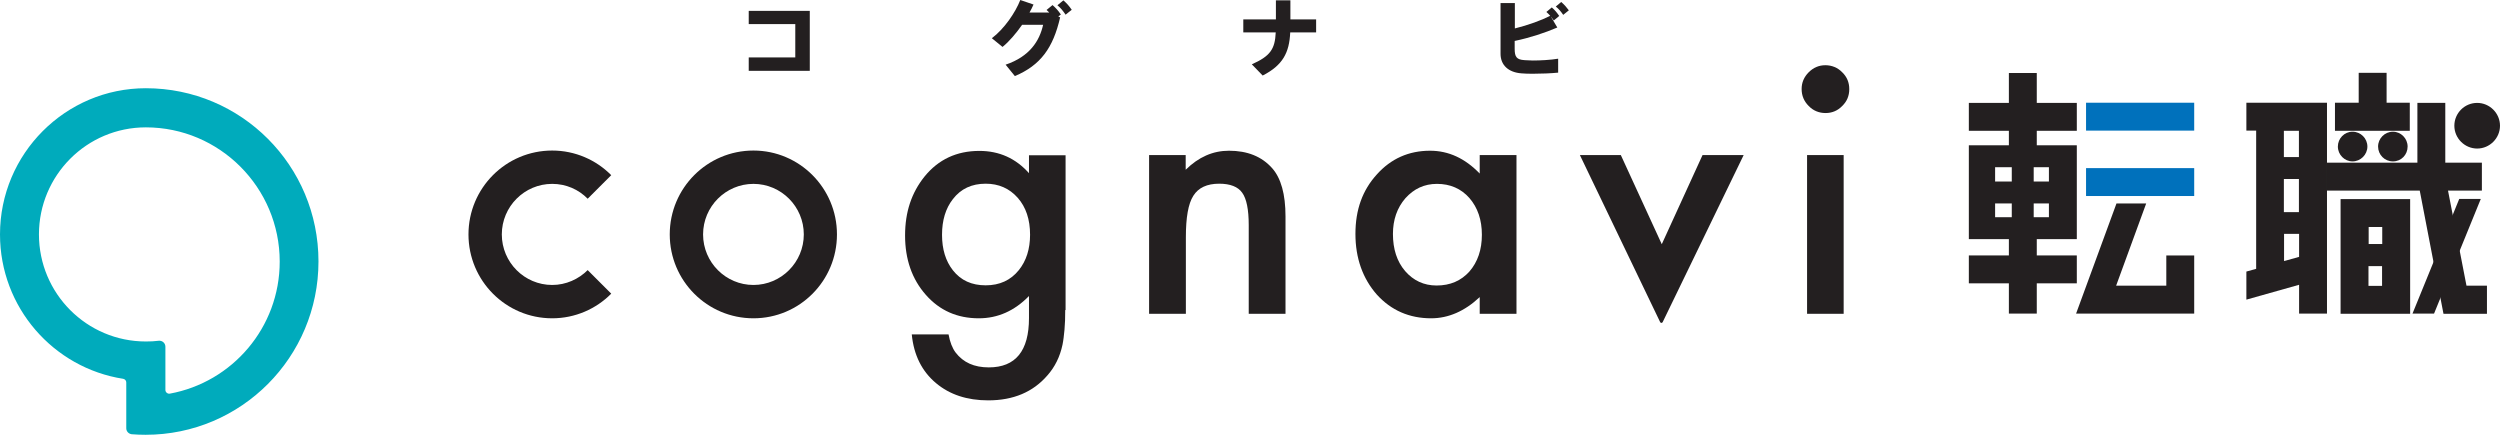 <svg width="138" height="24" viewBox="0 0 138 24" fill="none" xmlns="http://www.w3.org/2000/svg">
<path d="M8.05 4.87C3.61 4.87 0 8.49 0 12.94C0 16.97 2.95 20.31 6.8 20.91C6.9 20.93 6.97 21.01 6.97 21.11V23.64C6.97 23.81 7.1 23.95 7.27 23.97C7.53 23.99 7.78 24 8.04 24C13.31 24 17.58 19.72 17.58 14.43C17.58 9.14 13.32 4.87 8.05 4.87ZM9.13 21.52V19.14C9.13 18.94 8.96 18.79 8.76 18.81C8.53 18.84 8.29 18.85 8.05 18.85C4.79 18.85 2.15 16.2 2.15 12.94C2.15 9.68 4.79 7.03 8.05 7.03C12.12 7.03 15.44 10.35 15.44 14.44C15.44 18.08 12.82 21.1 9.37 21.73C9.25 21.75 9.13 21.65 9.13 21.53V21.52Z" fill="#00ABBC"/>
<path d="M44.7 0.6V3.91H41.33V3.17H43.9V1.33H41.33V0.6H44.7Z" fill="#231F20"/>
<path d="M57.97 0.7L58.52 0.96C58.13 2.65 57.44 3.6 56.02 4.2L55.51 3.57C56.84 3.12 57.38 2.26 57.58 1.37H56.42C56.09 1.84 55.71 2.29 55.34 2.59L54.75 2.11C55.44 1.59 56.05 0.69 56.32 0L57.05 0.25C56.99 0.4 56.91 0.54 56.83 0.69H57.97M58.1 0.28C58.3 0.46 58.4 0.57 58.56 0.8L58.22 1.07C58.07 0.85 57.96 0.72 57.77 0.55L58.1 0.28ZM58.7 0.02C58.9 0.2 59 0.31 59.16 0.54L58.82 0.81C58.67 0.59 58.57 0.46 58.37 0.29L58.7 0.02Z" fill="#231F20"/>
<path d="M70.43 1.07V0.02H71.23V1.07H72.65V1.79H71.22C71.17 2.91 70.81 3.6 69.7 4.17L69.1 3.55C70.11 3.1 70.38 2.72 70.42 1.79H68.63V1.07H70.43Z" fill="#231F20"/>
<path d="M85.96 1.52C85.28 1.81 84.47 2.08 83.61 2.26V2.69C83.61 3.15 83.72 3.29 84.15 3.32C84.27 3.32 84.43 3.34 84.61 3.34C85.04 3.34 85.59 3.31 86.01 3.24V4.01C85.59 4.05 85.09 4.07 84.66 4.07C84.4 4.07 84.18 4.07 84 4.05C83.26 4 82.83 3.59 82.83 2.97V0.17H83.62V1.57C84.35 1.39 85.09 1.12 85.58 0.87L85.97 1.53M85.66 0.41C85.84 0.57 85.93 0.68 86.07 0.88L85.77 1.13C85.63 0.93 85.53 0.81 85.36 0.66L85.66 0.41ZM86.18 0.11C86.36 0.27 86.45 0.37 86.6 0.57L86.29 0.82C86.15 0.62 86.06 0.51 85.88 0.36L86.18 0.11Z" fill="#231F20"/>
<path d="M58.8 17.11C58.8 17.52 58.79 17.89 58.76 18.2C58.73 18.51 58.7 18.79 58.65 19.03C58.51 19.69 58.23 20.26 57.81 20.73C57.02 21.64 55.94 22.1 54.55 22.1C53.38 22.1 52.42 21.78 51.67 21.15C50.89 20.5 50.44 19.6 50.33 18.46H52.36C52.44 18.89 52.57 19.22 52.75 19.46C53.17 20.01 53.78 20.28 54.58 20.28C56.06 20.28 56.8 19.37 56.8 17.56V16.34C56 17.16 55.08 17.57 54.03 17.57C52.84 17.57 51.87 17.14 51.11 16.28C50.34 15.41 49.96 14.31 49.96 13C49.96 11.69 50.32 10.64 51.03 9.75C51.8 8.8 52.81 8.33 54.06 8.33C55.16 8.33 56.07 8.74 56.8 9.56V8.57H58.82V17.12M56.86 12.96C56.86 12.11 56.63 11.43 56.18 10.92C55.72 10.4 55.13 10.14 54.41 10.14C53.64 10.14 53.04 10.42 52.6 10.99C52.2 11.5 52 12.16 52 12.96C52 13.76 52.2 14.41 52.6 14.92C53.04 15.48 53.64 15.75 54.41 15.75C55.18 15.75 55.79 15.47 56.24 14.91C56.65 14.4 56.86 13.75 56.86 12.95V12.96Z" fill="#231F20"/>
<path d="M63.42 8.56H65.45V9.37C66.16 8.67 66.95 8.32 67.84 8.32C68.86 8.32 69.65 8.64 70.22 9.28C70.71 9.83 70.96 10.72 70.96 11.95V17.32H68.93V12.43C68.93 11.57 68.81 10.97 68.57 10.64C68.34 10.31 67.91 10.14 67.3 10.14C66.63 10.14 66.15 10.36 65.87 10.81C65.59 11.25 65.46 12.01 65.46 13.1V17.32H63.43V8.56" fill="#231F20"/>
<path d="M81.68 8.56H83.71V17.32H81.68V16.4C80.85 17.18 79.95 17.57 79 17.57C77.79 17.57 76.79 17.13 76 16.26C75.22 15.37 74.82 14.25 74.82 12.91C74.82 11.57 75.21 10.5 76 9.63C76.78 8.76 77.76 8.32 78.94 8.32C79.96 8.32 80.87 8.74 81.68 9.58V8.56ZM76.89 12.91C76.89 13.75 77.11 14.43 77.56 14.96C78.02 15.49 78.6 15.76 79.3 15.76C80.05 15.76 80.65 15.5 81.11 14.99C81.57 14.46 81.8 13.78 81.8 12.96C81.8 12.14 81.57 11.46 81.11 10.93C80.65 10.41 80.05 10.15 79.32 10.15C78.62 10.15 78.05 10.42 77.58 10.94C77.12 11.47 76.89 12.13 76.89 12.92V12.91Z" fill="#231F20"/>
<path d="M89.47 8.56L91.73 13.48L93.98 8.56H96.25L91.78 17.78C91.75 17.84 91.67 17.84 91.64 17.78L87.21 8.56H89.47Z" fill="#231F20"/>
<path d="M99.45 4.91C99.45 4.56 99.58 4.25 99.84 3.99C100.1 3.73 100.41 3.6 100.76 3.6C101.11 3.6 101.44 3.73 101.69 3.99C101.95 4.24 102.08 4.55 102.08 4.92C102.08 5.29 101.95 5.6 101.69 5.85C101.44 6.11 101.13 6.24 100.77 6.24C100.41 6.24 100.09 6.11 99.84 5.85C99.58 5.59 99.45 5.28 99.45 4.91ZM101.77 8.56V17.32H99.75V8.56H101.77Z" fill="#231F20"/>
<path d="M41.59 10.15C43.12 10.15 44.37 11.4 44.37 12.94C44.37 14.48 43.12 15.73 41.59 15.73C40.06 15.73 38.81 14.48 38.81 12.94C38.81 11.4 40.06 10.15 41.59 10.15ZM41.59 8.31C39.04 8.31 36.97 10.38 36.97 12.94C36.97 15.5 39.04 17.57 41.59 17.57C44.14 17.57 46.2 15.5 46.2 12.94C46.2 10.38 44.13 8.31 41.59 8.31Z" fill="#231F20"/>
<path d="M32.44 14.91C31.94 15.41 31.24 15.73 30.48 15.73C28.95 15.73 27.7 14.48 27.7 12.94C27.7 11.4 28.95 10.15 30.48 10.15C31.25 10.15 31.94 10.46 32.44 10.97L33.74 9.67C32.91 8.83 31.75 8.31 30.48 8.31C27.93 8.31 25.86 10.38 25.86 12.94C25.86 15.5 27.93 17.57 30.48 17.57C31.75 17.57 32.91 17.05 33.74 16.21L32.44 14.91Z" fill="#231F20"/>
<path d="M135.75 10.98L133.17 17.31H134.36L136.94 10.98H135.75Z" fill="#231F20"/>
<path d="M133.04 17.32V10.99H129.2V17.32H133.04ZM130.74 15.78V14.69H131.49V15.78H130.74ZM131.5 12.53V13.47H130.75V12.53H131.5Z" fill="#231F20"/>
<path d="M131.74 5.67V4.02H130.2V5.67H128.89V7.22H133.02V5.67H131.74Z" fill="#231F20"/>
<path d="M128.45 5.67H124V7.21H124.54V14.84L124 14.99V16.54L126.91 15.72V17.31H128.45V5.67ZM126.9 9.88V11.71H126.07V9.88H126.9ZM126.08 14.41V12.91H126.91V14.18L126.08 14.41ZM126.9 7.22V8.67H126.07V7.22H126.9Z" fill="#231F20"/>
<path d="M136.15 15.77L135.13 10.52H137V8.98H134.98V5.68H133.44V8.98H128.43V10.52H133.57L134.88 17.32H137.28V15.77H136.15Z" fill="#231F20"/>
<path d="M119.58 14.1V15.77H116.81L118.47 11.23H116.83L114.6 17.31H121.12V14.1H119.58Z" fill="#231F20"/>
<path d="M136.74 5.68C136.04 5.68 135.48 6.25 135.48 6.94C135.48 7.63 136.05 8.2 136.74 8.2C137.43 8.2 138 7.63 138 6.94C138 6.25 137.43 5.68 136.74 5.68Z" fill="#231F20"/>
<path d="M129.86 7.27C129.41 7.27 129.05 7.64 129.05 8.09C129.05 8.54 129.42 8.91 129.86 8.91C130.3 8.91 130.68 8.54 130.68 8.09C130.68 7.64 130.31 7.27 129.86 7.27ZM132.09 7.27C131.64 7.27 131.27 7.64 131.27 8.09C131.27 8.54 131.63 8.91 132.09 8.91C132.55 8.91 132.9 8.54 132.9 8.09C132.9 7.64 132.53 7.27 132.09 7.27Z" fill="#231F20"/>
<path d="M114.64 7.22V5.68H112.43V4.03H110.89V5.68H108.68V7.22H110.89V8.02H108.68V13.2H110.89V14.1H108.68V15.64H110.89V17.31H112.43V15.64H114.64V14.1H112.43V13.2H114.64V8.02H112.43V7.22H114.64ZM110.13 10.02V9.23H111.05V10.02H110.13ZM110.13 11.99V11.23H111.05V11.99H110.13ZM113.1 11.23V11.99H112.26V11.23H113.1ZM113.1 9.23V10.02H112.26V9.23H113.1Z" fill="#231F20"/>
<path d="M115.15 5.67V7.21H121.12V5.67H115.15ZM115.15 9.28V10.82H121.12V9.28H115.15Z" fill="#0071BC"/>
</svg>
